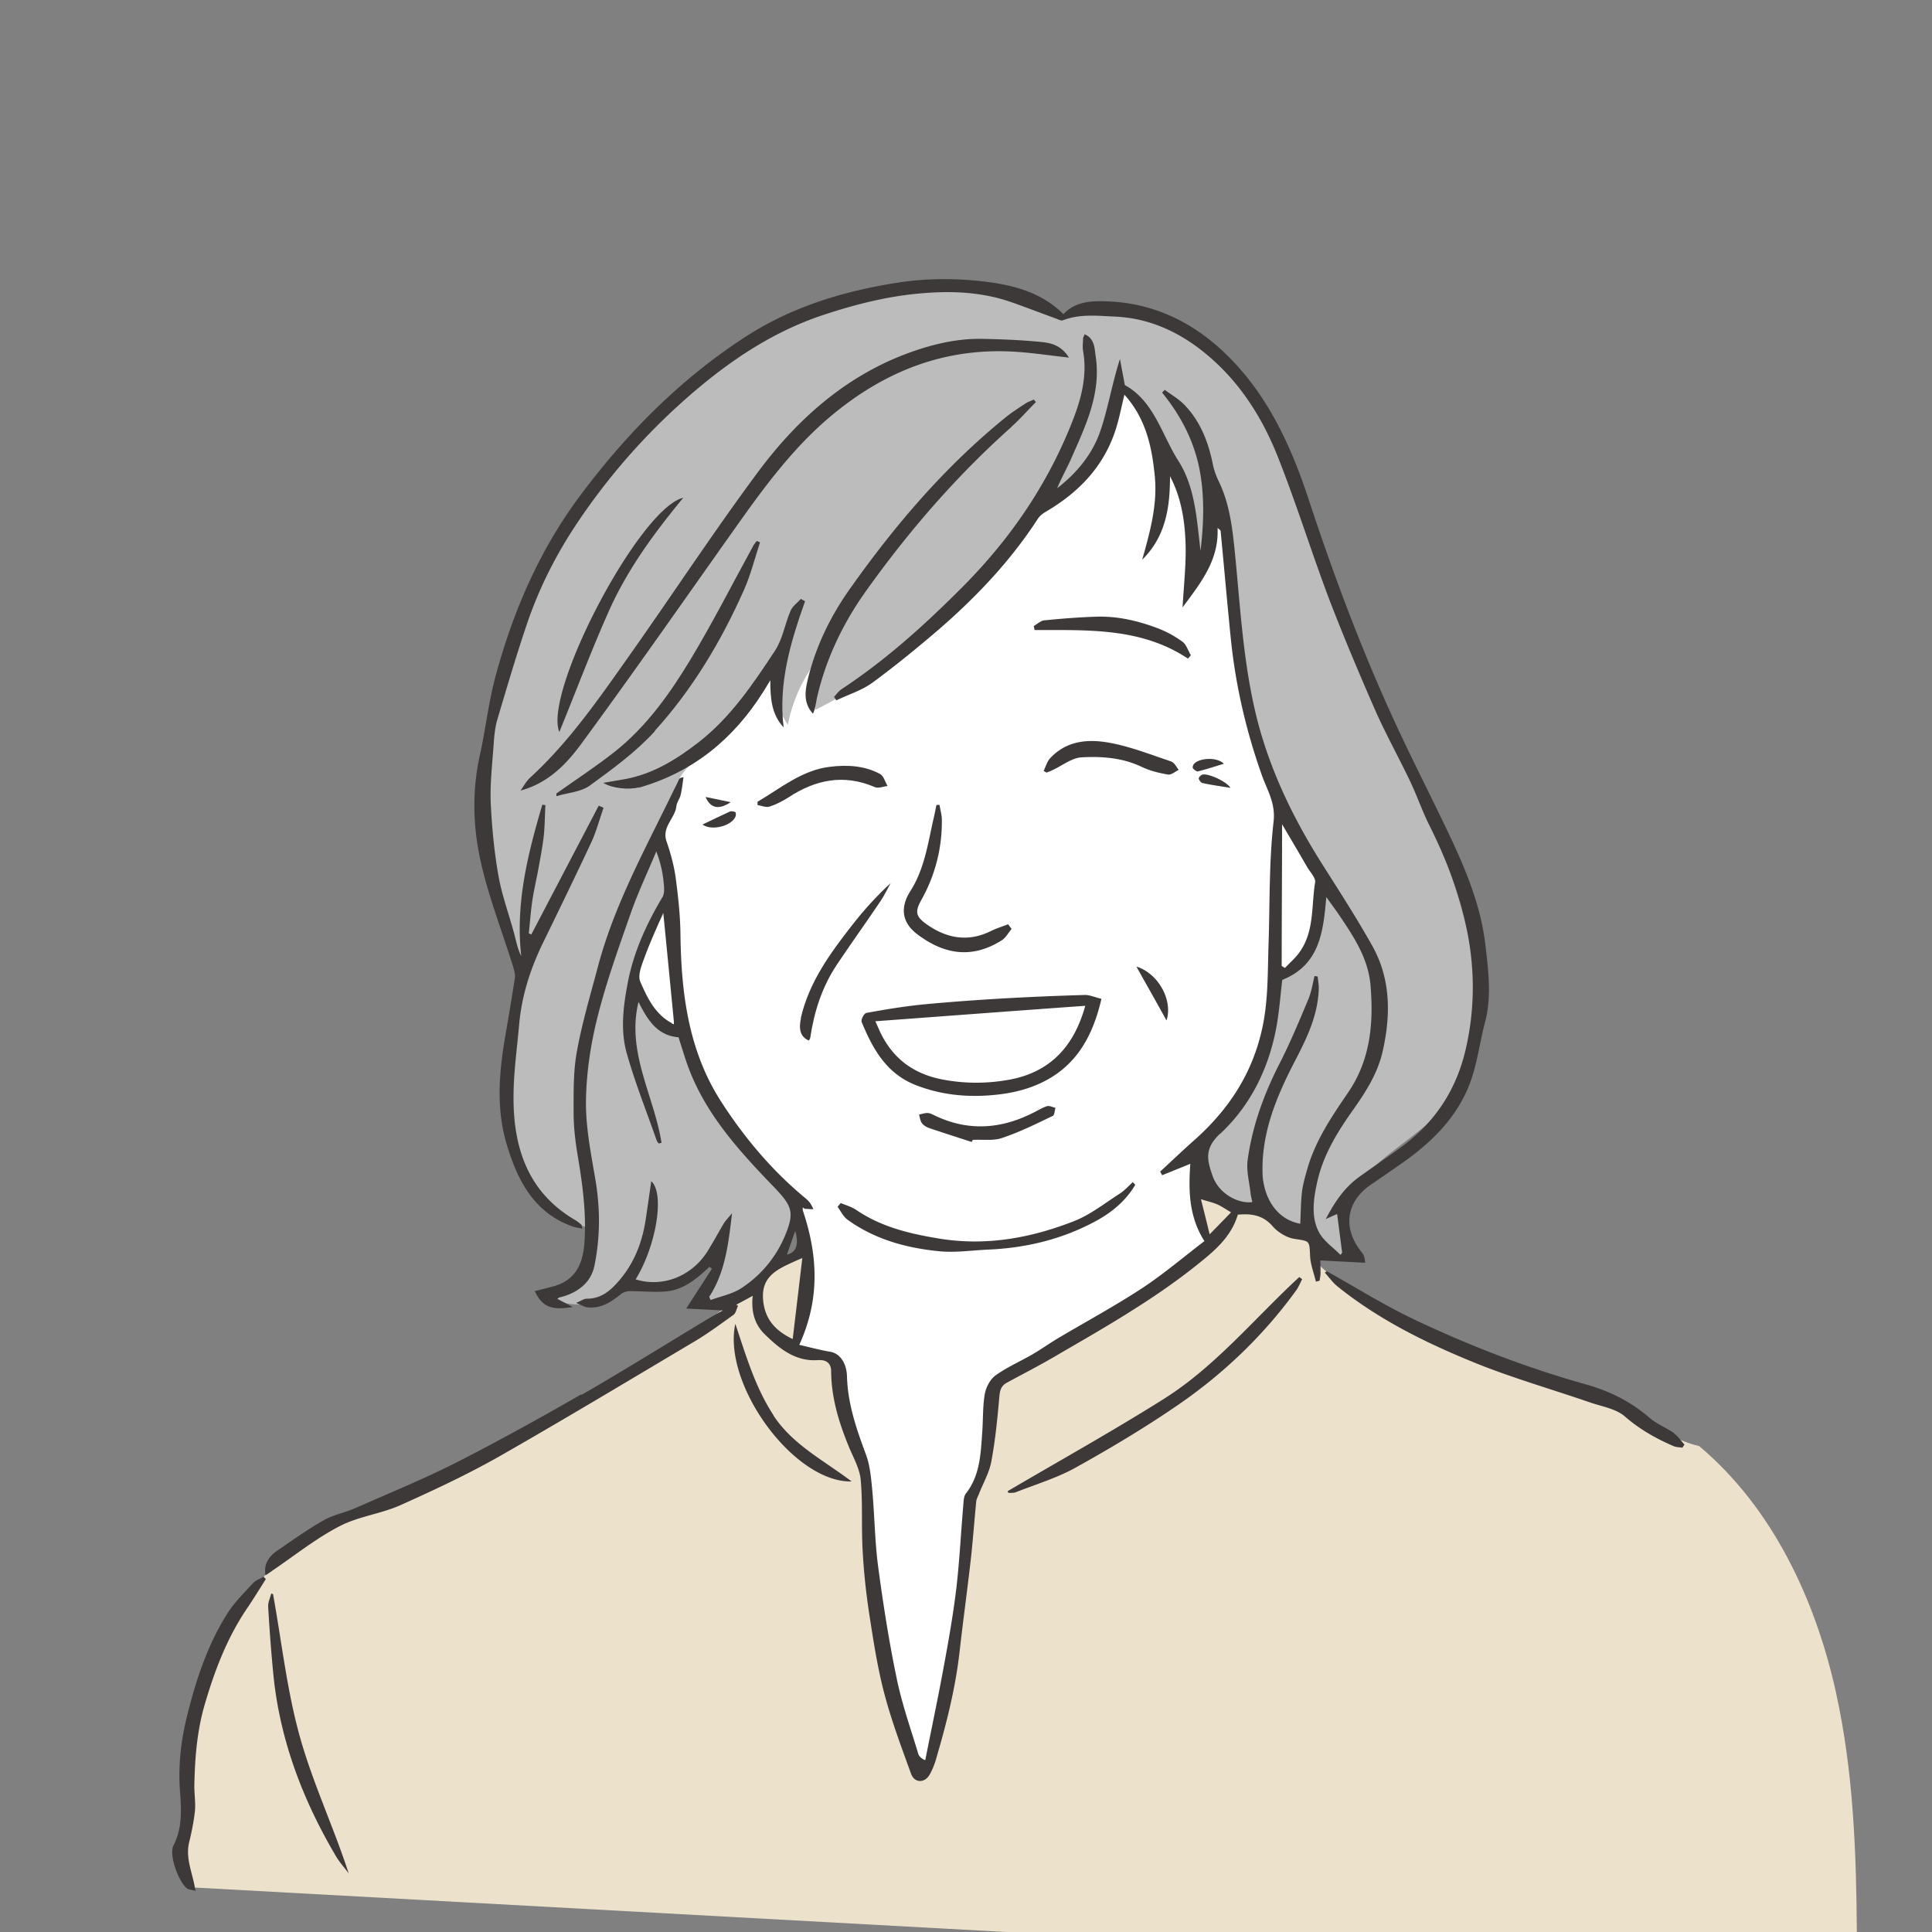 <svg viewBox="0 0 100 100" xmlns="http://www.w3.org/2000/svg"><rect x="0" y="0" width="100" height="100" fill="#808080" stroke="none"/><path d="M0 0h100v100H0z" fill="none"/><path d="M40.02 61.47c.93.96 1.65 2.25 1.84 3.55.02 0 .03-.01.05-.02 0 .13-.02.26-.02.39.02.36 0 .72-.07 1.07-.1 1.08-.28 2.16-.53 3.25.68.36 1.4.63 2.14.92-.03 1.36.1 2.75.69 3.97.3.63.73 1.24.72 2.03-.13 5.1.8 10.23 2.65 14.92.63-.26.84-1.05.96-1.72.48-2.67.95-5.34 1.18-8.05.11-1.29.16-2.61.57-3.84.3-.89.79-1.73.96-2.66.21-1.17-.08-2.42.34-3.73 3.06-1.82 6.11-3.65 9.17-5.47.93-.55 2-1.4 1.77-2.46-.14-.68-.8-1.34-.47-1.94.24.03.48.08.72.15.28-2.43 3.25-4.38 3.79-6.99.22-1.06.03-2.23.54-3.18.32-.59.86-1.02 1.31-1.52 1.36-1.52 1.74-3.72 1.52-5.75-.23-2.03-.99-3.95-1.71-5.87-1.6-4.29-2.95-8.66-4.04-13.11-.36-1.45-.7-2.94-1.54-4.18-.83-1.24-2.28-2.18-3.42-2.23-2.01-.16-3.97.76-5.57 1.99-2.9 2.23-4.95 5.49-8 7.51-2.14 1.42-4.68 2.15-6.81 3.59-3.07 2.08-5.05 5.48-6.21 9.02-1.8 5.47-1.59 12.15 2.47 16.21 1.54 1.54 3.52 2.58 5.03 4.14z" fill="#fff"/><path d="M72.18 38.14a145.35 145.35 0 01-3.97-10.08c-1.1-3.12-2.14-6.37-4.29-8.87s-5.78-4.07-8.81-2.77c-4.24-2.12-9.06-2.02-13.19-.42-4.13 1.61-7.63 4.6-10.39 8.09-2.9 3.66-5.08 7.94-5.99 12.53s-.51 9.48 1.43 13.65c-.09 1.94-.53 3.84-.63 5.78s.17 3.99 1.32 5.54c.76 1.02 1.88 1.76 3.01 2.01-.02 1.53-1.12 2.98-2.58 3.4 1.4.87 3.38.62 4.66-.55.73.35 1.61.23 2.33-.14s1.29-.96 1.86-1.62c.15.92-.19 1.9-.87 2.52 1.17.64 2.66 0 3.57-.97a5.91 5.91 0 001.6-4.05c-2.61-2.41-4.69-5.4-6.01-8.73-1.67-.39-2.74-2.42-2.13-4.03.35-.93 1.14-1.65 1.43-2.6.34-1.13-.1-2.33-.54-3.43.67-.74.61-1.89 1.02-2.81.39-.86 1.18-1.45 1.89-2.07 1.29-1.13 2.42-2.45 3.27-3.88-.17.99.05 2.04.61 2.88a7.96 7.96 0 011.27-3.03c.17.74.22 1.5.14 2.26 4.17-2.09 7.78-5.28 10.37-9.17.21-.31.42-.64.7-.89.27-.24.59-.4.89-.59 2.02-1.28 3.02-3.66 3.9-5.8 2.62 2.12 3.77 5.62 4.1 8.98.56-.91.85-1.98.92-3.09.89 4.85.6 10.06 2.89 14.42.8 1.52 1.88 2.88 2.23 4.42.07.8.15 1.6.07 2.4-.07.8-.3 1.6-.78 2.24-.24.32-.54.6-.91.73-.2.07-.44.12-.71.46.41 2.4-.5 4.98-2.31 6.59-.44.4-.95.75-1.25 1.27-.5.85-.3 2 .34 2.74s1.66 1.09 2.82 1.05c.22.61.81 1.07 1.45 1.12.14.01.29 0 .42.07.12.07.2.19.28.3.51.68 1.34 1.11 2.19 1.12-.48-.93-.48-2.09-.02-3.03 1.27-2.55 4.95-3.58 6.05-6.45.67-1.73.7-3.66.46-5.5-.55-4.21-2.44-8.1-4.14-11.99z" fill="#bcbcbc"/><path d="M95.03 87.6c-1.07-4.84-3.3-9.57-7.08-12.75-1.65-.37-3.09-1.67-4.79-2.4-1.06-.46-2.21-.69-3.32-1-3.81-1.07-7.26-3.13-10.61-5.24-.53-.33-1.1-.72-1.25-1.33-.05-.21-.05-.43-.15-.62s-.28-.31-.46-.42c-.93-.57-1.98-.95-3.06-1.09-.69-.66-1.51-.97-2.34-1.06-.33.6.33 1.27.47 1.94.22 1.06-.84 1.91-1.77 2.46-3.06 1.82-6.11 3.65-9.17 5.47-.42 1.31-.13 2.57-.34 3.73-.17.93-.66 1.76-.96 2.66-.41 1.23-.47 2.54-.57 3.84-.23 2.7-.7 5.38-1.18 8.05-.12.68-.32 1.46-.96 1.72-1.85-4.7-2.78-9.82-2.65-14.92.01-.79-.42-1.41-.72-2.03-.59-1.22-.71-2.62-.69-3.97-.73-.28-1.45-.56-2.14-.92.36-1.58.58-3.15.62-4.71-2.15.58-3.77 2.2-5.51 3.56-1.79 1.4-3.76 2.56-5.73 3.71-2.27 1.33-4.54 2.66-6.8 3.98-1.28.29-2.57.84-3.86 1.4-2.49 1.08-5.09 2.24-6.73 4.41-1.55 1.64-2.51 3.94-3.03 6.29-.51 2.35-.61 4.77-.7 7.17-.03.74-.04 1.54.37 2.16l42.34 2.32h43.85c-.03-4.17-.18-8.34-1.08-12.4z" fill="#ece2cc"/><g fill="#3d3939"><path d="M44.58 52.85c.58 1.42 1.29 2.73 2.86 3.33 1.15.44 2.3.59 3.54.53 1.09-.06 2.11-.25 3.07-.74 1.72-.88 2.53-2.41 2.96-4.27-.37-.09-.62-.21-.87-.2-1.41.04-2.83.1-4.24.18-1.37.08-2.75.18-4.12.31-.99.1-1.97.26-2.94.44-.11.02-.28.33-.24.43zm11.59-.78c-.61 2.2-1.93 3.5-4.08 3.84a9.32 9.32 0 01-3.33-.04c-1.52-.3-2.58-1.11-3.23-2.51-.06-.14-.12-.27-.22-.5 3.65-.27 7.23-.54 10.86-.8zM50.3 59.1s.03-.07.05-.1c.51-.03 1.06.06 1.52-.1.9-.3 1.76-.73 2.62-1.14.09-.04.1-.28.14-.42-.15-.03-.32-.13-.45-.08-.27.09-.51.25-.77.37-1.63.81-3.29.92-4.96.14-.14-.06-.28-.15-.42-.16-.15-.01-.31.05-.46.08.04.15.06.32.14.43.08.12.23.21.36.26.74.25 1.49.49 2.23.73zm10.34-19.68c-1.02-.34-2.03-.74-3.08-.95-1.15-.23-2.31-.18-3.2.77-.16.17-.23.43-.34.66l.15.09c.1-.04.21-.08.31-.13.5-.23.99-.63 1.5-.66 1.06-.06 2.13.02 3.13.5.42.2.88.31 1.34.39.17.03.37-.15.56-.24-.12-.15-.22-.37-.37-.42zm-1.82 10.61c.57 1.02 1.07 1.9 1.56 2.79.34-1.08-.45-2.45-1.56-2.79zM9.67 97.74c.09.07.24.07.45.13-.03-.15-.04-.21-.05-.26-.14-.74-.47-1.46-.28-2.25.13-.53.24-1.08.3-1.62.04-.45-.04-.91-.03-1.37.03-1.41.14-2.81.55-4.19.51-1.74 1.15-3.41 2.17-4.92.34-.5.66-1.02.98-1.53l-.12-.12c-.18.11-.4.18-.54.33-.45.49-.93.96-1.29 1.51-1.08 1.68-1.69 3.57-2.16 5.5-.29 1.21-.42 2.42-.34 3.68.07.96.15 1.96-.33 2.89-.25.49.26 1.86.68 2.21zm39.08-55.3c0-.26-.08-.52-.12-.78-.05 0-.11 0-.16.01-.06.29-.12.59-.19.88-.27 1.23-.46 2.48-1.17 3.59-.54.85-.41 1.63.36 2.21 1.38 1.05 2.83 1.3 4.38.32.21-.13.34-.39.51-.59l-.18-.24c-.3.12-.62.21-.91.36-1.17.57-2.26.37-3.28-.34-.6-.42-.65-.66-.29-1.3a8.221 8.221 0 001.05-4.11z"/><path d="M30.07 72.18c-2.12 1.22-4.26 2.4-6.43 3.51-1.7.86-3.48 1.59-5.23 2.36-.54.24-1.15.35-1.66.64-.82.47-1.6 1.02-2.38 1.56-.43.29-.73.67-.63 1.29.14-.09.26-.17.38-.26 1.14-.77 2.23-1.65 3.45-2.28.97-.51 2.14-.64 3.15-1.09 1.74-.78 3.47-1.59 5.13-2.53 3.38-1.93 6.72-3.94 10.07-5.93.71-.42 1.37-.91 2.04-1.39.13-.09.16-.31.24-.47l-.09-.06c.26-.14.53-.28.85-.46-.09.81.1 1.49.63 2 .76.74 1.58 1.41 2.75 1.33.42-.03.68.15.68.58.01 1.37.4 2.65.92 3.91.23.56.56 1.13.61 1.71.11 1.21.03 2.44.1 3.66.06 1.11.18 2.23.35 3.33.21 1.36.42 2.73.77 4.06.37 1.41.89 2.79 1.39 4.17.18.48.71.48.96.03.15-.27.27-.57.35-.87.53-1.81.99-3.63 1.2-5.51.18-1.59.4-3.18.58-4.77.11-.99.18-1.99.28-2.98.01-.13.08-.25.13-.37.22-.57.54-1.11.65-1.7.21-1.12.32-2.26.42-3.4.03-.32.11-.53.38-.68.81-.44 1.63-.86 2.42-1.32 1.42-.83 2.85-1.64 4.24-2.53 1.09-.69 2.16-1.43 3.16-2.23.89-.71 1.79-1.44 2.14-2.62.68-.06 1.29.01 1.8.6.27.31.71.58 1.11.65.82.13.79.07.83.89.02.45.2.89.3 1.33.06-.02.13-.03.19-.05.02-.13.05-.26.05-.39 0-.24 0-.48-.01-.66l2.32.12c-.02-.3-.08-.42-.16-.52-1.03-1.25-.84-2.65.48-3.54.46-.31.92-.63 1.38-.95 1.61-1.1 3.01-2.41 3.72-4.27.38-1.02.51-2.13.79-3.19.34-1.31.17-2.63.02-3.93-.27-2.41-1.3-4.57-2.34-6.72-.81-1.67-1.65-3.33-2.42-5.01-1.69-3.69-3.11-7.48-4.38-11.34-.99-3.01-2.31-5.84-4.75-7.98-1.63-1.42-3.52-2.23-5.67-2.31-.79-.03-1.65-.02-2.29.66-1.12-1.12-2.57-1.5-4.03-1.68-1.5-.18-3.01-.19-4.54.05-2.83.44-5.52 1.26-7.91 2.82-3.36 2.18-6.14 5-8.53 8.2-2.1 2.81-3.47 5.98-4.38 9.35-.37 1.37-.52 2.79-.83 4.17-.38 1.77-.34 3.56.03 5.28.41 1.91 1.14 3.75 1.72 5.62.05.18.11.38.08.55-.16 1.03-.33 2.06-.51 3.08-.31 1.84-.46 3.69.08 5.51.56 1.87 1.4 3.55 3.41 4.27.15.05.32.07.51.12-.03-.14-.03-.19-.05-.21-.12-.1-.24-.2-.37-.27-2.4-1.43-3.15-3.72-3.14-6.34 0-1.25.18-2.49.29-3.74.13-1.49.58-2.89 1.23-4.23.85-1.74 1.69-3.47 2.51-5.22.26-.57.42-1.18.63-1.78-.08-.04-.17-.07-.25-.11-1.16 2.22-2.33 4.45-3.49 6.67-.04-.02-.09-.04-.13-.06.06-.56.1-1.12.18-1.68.08-.54.21-1.08.31-1.62.1-.56.21-1.12.28-1.69.06-.55.06-1.1.09-1.65-.05 0-.11-.01-.16-.02-.75 2.55-1.4 5.11-1.09 7.84-.19-.38-.26-.76-.36-1.14-.27-1.01-.64-2-.82-3.02-.22-1.24-.34-2.51-.4-3.77-.04-1 .08-2.01.15-3.02.03-.43.07-.88.19-1.29.48-1.62.96-3.25 1.5-4.85.64-1.93 1.56-3.74 2.69-5.41a33.11 33.11 0 016.66-7.27c1.84-1.48 3.81-2.69 6.06-3.43 1.7-.56 3.42-.99 5.2-1.12 1.51-.12 3-.04 4.44.45.8.28 1.6.59 2.4.88.1.04.23.11.32.08.9-.35 1.83-.23 2.76-.19 1.54.08 2.91.64 4.14 1.53 2.02 1.48 3.36 3.5 4.26 5.8.94 2.38 1.7 4.83 2.6 7.22.75 1.96 1.57 3.9 2.41 5.82.54 1.22 1.19 2.39 1.77 3.6.36.74.63 1.53.99 2.27 1.86 3.7 2.89 7.53 1.92 11.7-.48 2.06-1.56 3.72-3.25 4.98-.74.55-1.5 1.06-2.25 1.6s-1.26 1.27-1.74 2.19c.31-.14.48-.22.59-.26.09.67.17 1.33.26 2-.03.04-.06.08-.09.11-.38-.39-.88-.72-1.12-1.19-.41-.79-.27-1.71-.09-2.54.28-1.32.96-2.48 1.73-3.58.71-1 1.4-2.02 1.67-3.24.42-1.87.42-3.74-.55-5.46-.83-1.48-1.76-2.91-2.67-4.35-1.41-2.25-2.56-4.62-3.24-7.2-.75-2.87-.9-5.83-1.19-8.77-.13-1.27-.27-2.54-.84-3.71-.14-.29-.25-.6-.31-.91-.23-1.13-.64-2.18-1.44-3.02-.3-.32-.69-.54-1.04-.8-.05.04-.09.09-.14.14.93 1.14 1.6 2.4 1.91 3.84.3 1.45.25 2.89.08 4.35-.2-1.61-.27-3.29-1.15-4.66-.86-1.35-1.25-3.08-2.77-3.92-.08-.44-.17-.9-.25-1.35-.41 1.27-.61 2.53-1.01 3.71-.41 1.21-1.22 2.19-2.24 2.98.21-.51.48-.99.7-1.48.75-1.71 1.59-3.4 1.29-5.36-.06-.42-.05-.9-.57-1.13-.04.11-.08.16-.08.22 0 .21-.04.43 0 .64.24 1.38-.14 2.64-.65 3.89-1.28 3.16-3.17 5.89-5.56 8.3-1.95 1.96-3.98 3.8-6.29 5.32-.15.1-.26.26-.39.4l.12.18c.62-.3 1.31-.51 1.86-.91 1.2-.88 2.36-1.83 3.49-2.8 1.93-1.68 3.68-3.53 5.08-5.69.09-.14.24-.26.39-.35 1.78-1.04 3.11-2.44 3.7-4.47.15-.51.25-1.04.39-1.6 1.1 1.22 1.42 2.67 1.57 4.2.15 1.5-.25 2.91-.65 4.34 1.22-1.2 1.44-2.71 1.44-4.32.56 1.06.75 2.21.8 3.35s-.09 2.29-.15 3.44c.91-1.24 1.89-2.42 1.81-4.11.11.08.16.12.16.17.18 1.86.34 3.72.53 5.59.25 2.43.8 4.78 1.62 7.08.27.75.7 1.41.59 2.36-.24 2.1-.19 4.22-.26 6.34-.05 1.44-.01 2.88-.32 4.32-.51 2.38-1.75 4.25-3.53 5.83-.6.53-1.17 1.08-1.76 1.62.03.06.07.13.1.19.48-.19.96-.39 1.46-.59-.1 1.4-.07 2.74.73 4-1.09.83-2.13 1.72-3.26 2.46-1.41.92-2.89 1.72-4.34 2.58-.43.26-.84.55-1.28.81-.64.37-1.33.67-1.93 1.1-.28.2-.5.62-.56.98-.11.64-.08 1.31-.13 1.97-.08 1.11-.11 2.23-.85 3.17-.09.12-.11.31-.12.48-.13 1.47-.2 2.95-.37 4.42-.17 1.41-.42 2.81-.68 4.21-.29 1.57-.62 3.13-.93 4.69-.22-.1-.32-.21-.36-.33-.39-1.3-.85-2.59-1.12-3.92-.4-1.92-.7-3.85-.96-5.79-.17-1.3-.18-2.61-.3-3.92-.06-.62-.11-1.26-.32-1.84-.49-1.32-.95-2.63-.99-4.06-.02-.74-.4-1.2-.85-1.28-.55-.09-1.08-.24-1.62-.36 1.1-2.41.95-4.68.18-6.97v-.14c.04.02.07.05.11.07.15 0 .3.02.44.02-.11-.28-.25-.44-.41-.57-1.73-1.43-3.16-3.13-4.37-5.01-1.69-2.63-2.06-5.6-2.1-8.65-.01-.98-.12-1.97-.25-2.95-.09-.63-.26-1.25-.47-1.86-.26-.75.44-1.19.51-1.82.02-.2.17-.38.22-.58.07-.3.1-.61.15-.92-.17.02-.21.06-.24.11-1.5 3.18-3.28 6.25-4.19 9.69-.39 1.46-.82 2.91-1.09 4.39-.19 1.04-.17 2.12-.17 3.18 0 .69.08 1.4.19 2.08.26 1.54.48 3.07.37 4.64-.08 1.1-.46 1.94-1.6 2.26-.32.09-.64.16-.97.25.38.8.85 1.01 1.96.82-.33-.18-.56-.3-.79-.42.04-.03.06-.06.09-.07.1-.03.21-.05.32-.09.77-.26 1.35-.76 1.51-1.57.3-1.47.3-2.94.05-4.43-.23-1.36-.51-2.73-.49-4.1.02-1.44.24-2.9.59-4.3.46-1.84 1.11-3.64 1.74-5.44.38-1.07.87-2.11 1.31-3.16.2.52.32 1.02.37 1.52.03.28.08.64-.06.86-.83 1.39-1.49 2.85-1.79 4.43-.23 1.21-.39 2.47-.04 3.67.43 1.52 1.02 2.99 1.54 4.48.02.06.07.11.11.16.05-.01.09-.03.14-.04-.38-2.42-1.83-4.69-1.19-7.29.46.92.96 1.74 2.07 1.83.14.43.26.83.39 1.22.88 2.62 2.68 4.59 4.53 6.51.95.99 1.1 1.31.6 2.52a5.984 5.984 0 01-2.26 2.73c-.47.31-1.06.42-1.6.62-.02-.06-.05-.11-.07-.17.82-1.26.99-2.7 1.18-4.32-.21.25-.34.38-.43.53-.29.49-.56.99-.86 1.47-.83 1.28-2.32 1.85-3.7 1.42 1.08-1.76 1.51-4.46.81-5.08L33.44 63c-.17 1.2-.56 2.29-1.35 3.23-.46.55-.96 1-1.73.99-.13 0-.26.1-.54.22.27.11.41.2.55.22.7.1 1.24-.25 1.76-.67.12-.1.31-.16.47-.16.61 0 1.22.06 1.82.02.95-.07 1.64-.66 2.3-1.28.04.03.08.07.13.1-.42.65-.85 1.31-1.33 2.06.7.04 1.24.06 1.89.1-.34.19-.57.32-.79.45-2.16 1.3-4.3 2.64-6.49 3.9zm36.3-29.5c.46.78.88 1.49 1.29 2.2.15.26.45.56.41.79-.2 1.22-.03 2.54-.81 3.62-.21.3-.5.54-.75.81-.06-.03-.11-.07-.17-.1 0-2.41.02-4.81.02-7.32zm-3.21 16c1.6-1.49 2.55-3.46 2.93-5.65.13-.77.19-1.56.28-2.31 1.94-.78 2.12-2.48 2.28-4.29.26.37.54.74.79 1.12.71 1.06 1.39 2.13 1.5 3.47.16 1.97-.01 3.85-1.17 5.54-.84 1.23-1.68 2.47-2.1 3.93-.11.39-.23.8-.28 1.2-.06.53-.06 1.08-.09 1.65-1.33-.24-1.91-1.51-1.95-2.58-.07-2.13.73-4.02 1.68-5.85.62-1.19 1.2-2.39 1.23-3.77 0-.2-.04-.4-.06-.6-.05 0-.11-.02-.16-.02-.1.4-.16.82-.32 1.2-.47 1.12-.94 2.25-1.49 3.33-.81 1.58-1.41 3.23-1.65 4.98-.08.57.09 1.16.15 1.75.02.15.06.29.09.44-.7.09-1.53-.37-1.9-1.02-.05-.08-.09-.17-.13-.26-.28-.8-.51-1.44.34-2.24zm-1 3.39c.38.12.62.17.85.27.24.11.45.26.71.41-.34.35-.68.7-1.11 1.14-.15-.63-.28-1.15-.45-1.82zm-27.38-9.11c-.88-.46-1.28-1.33-1.64-2.15-.15-.35.1-.92.26-1.36.27-.73.6-1.44.93-2.21.19 1.92.37 3.78.55 5.64v.14c-.04-.02-.08-.03-.11-.05zm6.38 10.75q.3 1.06-.43 1.23l.43-1.23zm.37 1.39c-.17 1.44-.33 2.78-.5 4.21-.94-.45-1.44-1.06-1.53-2.01-.13-1.4.96-1.68 2.03-2.2z"/><path d="M26.94 40.92c1.42-.38 2.37-1.36 3.14-2.41 2.72-3.7 5.35-7.48 8.01-11.23 1.44-2.03 2.91-4.04 4.83-5.67 2.84-2.41 6.06-3.68 9.82-3.39.81.06 1.62.18 2.59.29-.42-.66-.95-.76-1.45-.81-1-.1-2-.14-3.01-.16-1.38-.03-2.7.3-3.98.78-3.22 1.22-5.69 3.45-7.7 6.17-2.29 3.09-4.4 6.31-6.62 9.45-1.57 2.22-3.11 4.46-5.13 6.31-.2.18-.34.45-.5.67zm8.44-15.16c-2.26.5-7.27 10.06-6.43 12.13.88-2.15 1.68-4.29 2.61-6.36.94-2.08 2.29-3.93 3.81-5.77zm8.14 36.51c-.06.06-.11.13-.17.19.17.23.3.52.53.68 1.4 1.01 3.02 1.45 4.69 1.62.84.09 1.7-.04 2.55-.08 1.95-.08 3.81-.52 5.55-1.45.86-.46 1.59-1.06 2.09-1.9a.864.864 0 00-.13-.14c-.22.2-.42.43-.67.59-.78.5-1.53 1.1-2.38 1.43-2.25.88-4.58 1.3-7.02.89-1.51-.25-2.96-.6-4.25-1.48-.24-.16-.53-.24-.79-.35zm-3.48 10.99c-.96-1.47-1.43-3.11-1.98-4.74-.68 3.13 3.03 8.23 6.02 8.16-1.48-1.12-3.05-1.9-4.05-3.42zm20.18-.84c-2.64 1.66-5.37 3.18-8.06 4.76 0 .03.02.06.03.09.13 0 .26.01.38-.03 1.04-.41 2.14-.74 3.11-1.28 1.78-.99 3.54-2.04 5.22-3.19 2.39-1.63 4.48-3.62 6.19-5.98.13-.18.21-.39.31-.58-.05-.04-.1-.07-.15-.11-2.32 2.14-4.34 4.63-7.03 6.32zm26.46 1.78c-.42-.3-.93-.49-1.32-.83-.98-.85-2.1-1.39-3.33-1.73-3.02-.85-5.95-1.98-8.78-3.32-1.57-.74-3.05-1.67-4.57-2.52l-.11.07c.21.23.4.5.64.7 2.13 1.72 4.56 2.92 7.06 3.94 1.96.8 4 1.38 6 2.07.63.22 1.38.33 1.85.75.76.66 1.6 1.13 2.5 1.52.14.06.31.06.46.08.04-.05.07-.11.11-.16-.18-.19-.33-.43-.54-.57zM62.04 40.29c.03.09.11.22.2.24.45.1.9.16 1.45.25-.24-.37-1.22-.78-1.47-.68-.08.03-.18.14-.17.19zM14.13 82.51l-.09-.03c-.06.23-.17.46-.16.68.07 1.21.16 2.42.28 3.62.35 3.35 1.53 6.42 3.23 9.3.19.32.44.59.66.89-.78-2.4-1.86-4.68-2.53-7.08s-.94-4.92-1.39-7.39zM52.34 22.1c.45-.4.85-.86 1.28-1.29-.04-.04-.08-.09-.11-.13-.15.07-.31.12-.44.21-.35.23-.71.46-1.04.73-3.13 2.54-5.72 5.58-8.04 8.86-1 1.41-1.77 2.98-2.18 4.69-.14.6-.24 1.22.27 1.77.13-.28.15-.56.21-.84.46-2 1.34-3.83 2.52-5.49 2.21-3.1 4.69-5.97 7.54-8.51zm9.29 11.8c-.14-.23-.22-.53-.42-.68-.38-.28-.8-.51-1.23-.68-1.04-.4-2.13-.66-3.25-.62-.9.03-1.8.1-2.69.19-.18.02-.35.19-.53.29l.04.21c2.74.01 5.5-.14 7.94 1.48l.16-.19z"/><path d="M33.89 37.83c1.95-2.15 3.44-4.64 4.62-7.3.35-.79.56-1.64.83-2.46-.06-.02-.12-.05-.17-.07-.05.07-.11.13-.16.21-1.08 1.97-2.1 3.98-3.26 5.91-1.07 1.77-2.28 3.48-3.92 4.78-.97.77-2.02 1.45-3.03 2.17v.14c.58-.18 1.26-.21 1.73-.55 1.18-.86 2.39-1.74 3.37-2.82zm11.66 2.23c-.81-.44-1.73-.48-2.6-.37-1.43.17-2.54 1.1-3.74 1.81v.17c.21.03.44.14.62.08.34-.11.67-.28.97-.47 1.41-.93 2.88-1.23 4.48-.54.18.08.44-.03.66-.06-.13-.21-.2-.52-.39-.62zm-4.09 12.63c-.13.58-.04.98.41 1.17.02-.05.06-.09.07-.15.2-1.35.61-2.63 1.37-3.77.74-1.11 1.52-2.19 2.26-3.29.2-.3.36-.63.53-.94-.74.68-1.39 1.4-1.99 2.17-1.14 1.46-2.23 2.95-2.66 4.81zm-3.64-11.17c-.4-.08-.8-.17-1.3-.27.25.59.69.68 1.3.27zm23.99-2c-.05.06-.1.2-.07.24.06.08.19.18.26.17.46-.12.9-.26 1.35-.4-.39-.38-1.3-.28-1.54 0zm-28.74 1.25c2.8-.8 4.9-2.52 6.44-4.97.1-.16.2-.32.36-.59 0 .99.08 1.78.69 2.44-.28-2.29.36-4.42 1.11-6.53-.07-.04-.15-.08-.22-.12-.18.2-.43.38-.53.61-.29.68-.41 1.46-.8 2.06-1.14 1.73-2.3 3.46-3.96 4.75-1.15.89-2.37 1.65-3.83 1.91-.34.06-.68.12-1.1.19.44.29 1.35.37 1.85.23zm5.01 1.46c.02-.06 0-.19-.02-.2-.09-.03-.21-.06-.29-.02-.46.21-.92.43-1.41.67.51.36 1.58.04 1.72-.45z"/></g></svg>